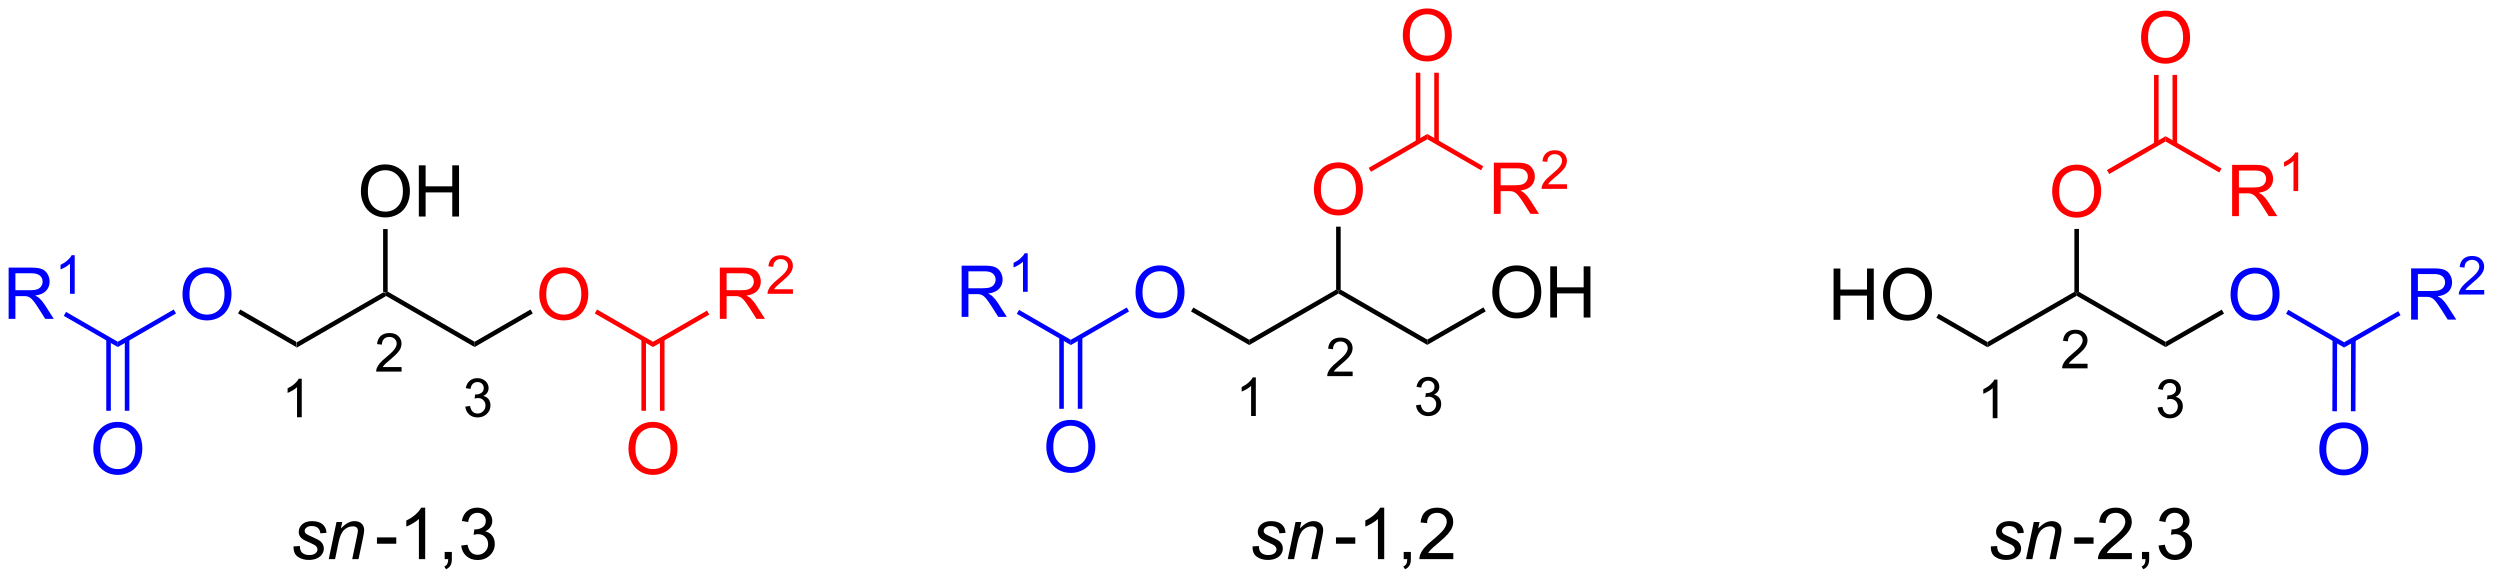 <?xml version="1.0" encoding="UTF-8"?>
<!DOCTYPE svg PUBLIC '-//W3C//DTD SVG 1.0//EN'
          'http://www.w3.org/TR/2001/REC-SVG-20010904/DTD/svg10.dtd'>
<svg stroke-dasharray="none" shape-rendering="auto" xmlns="http://www.w3.org/2000/svg" font-family="'Dialog'" text-rendering="auto" width="383" fill-opacity="1" color-interpolation="auto" color-rendering="auto" preserveAspectRatio="xMidYMid meet" font-size="12px" viewBox="0 0 383 89" fill="black" xmlns:xlink="http://www.w3.org/1999/xlink" stroke="black" image-rendering="auto" stroke-miterlimit="10" stroke-linecap="square" stroke-linejoin="miter" font-style="normal" stroke-width="1" height="89" stroke-dashoffset="0" font-weight="normal" stroke-opacity="1"
><!--Generated by the Batik Graphics2D SVG Generator--><defs id="genericDefs"
  /><g
  ><defs id="defs1"
    ><clipPath clipPathUnits="userSpaceOnUse" id="clipPath1"
      ><path d="M2.992 1.598 L289.534 1.598 L289.534 68.056 L2.992 68.056 L2.992 1.598 Z"
      /></clipPath
      ><clipPath clipPathUnits="userSpaceOnUse" id="clipPath2"
      ><path d="M24.256 85.29 L24.256 149.9 L302.832 149.9 L302.832 85.29 Z"
      /></clipPath
    ></defs
    ><g transform="scale(1.333,1.333) translate(-2.992,-1.598) matrix(1.029,0,0,1.029,-21.958,-86.131)"
    ><path d="M57.362 124.099 L57.362 123.51 L67.074 117.903 L67.329 118.05 L67.329 118.345 Z" stroke="none" clip-path="url(#clipPath2)"
    /></g
    ><g transform="matrix(1.371,0,0,1.371,-33.267,-116.972)"
    ><path d="M64.592 106.728 Q64.592 105.301 65.357 104.496 Q66.123 103.689 67.334 103.689 Q68.126 103.689 68.761 104.069 Q69.399 104.447 69.732 105.124 Q70.068 105.801 70.068 106.66 Q70.068 107.532 69.717 108.22 Q69.365 108.907 68.719 109.262 Q68.076 109.616 67.329 109.616 Q66.522 109.616 65.883 109.225 Q65.248 108.832 64.92 108.157 Q64.592 107.48 64.592 106.728 ZM65.373 106.738 Q65.373 107.775 65.928 108.371 Q66.485 108.965 67.326 108.965 Q68.18 108.965 68.732 108.363 Q69.287 107.762 69.287 106.657 Q69.287 105.957 69.05 105.436 Q68.813 104.915 68.357 104.629 Q67.904 104.34 67.337 104.34 Q66.532 104.34 65.951 104.894 Q65.373 105.447 65.373 106.738 ZM71.067 109.517 L71.067 103.79 L71.825 103.79 L71.825 106.142 L74.802 106.142 L74.802 103.79 L75.559 103.79 L75.559 109.517 L74.802 109.517 L74.802 106.816 L71.825 106.816 L71.825 109.517 L71.067 109.517 Z" stroke="none" clip-path="url(#clipPath2)"
    /></g
    ><g transform="matrix(1.371,0,0,1.371,-33.267,-116.972)"
    ><path d="M67.584 117.903 L67.329 118.05 L67.074 117.903 L67.074 110.912 L67.584 110.912 Z" stroke="none" clip-path="url(#clipPath2)"
    /></g
    ><g transform="matrix(1.371,0,0,1.371,-33.267,-116.972)"
    ><path d="M67.329 118.345 L67.329 118.05 L67.584 117.903 L77.296 123.51 L77.296 124.099 Z" stroke="none" clip-path="url(#clipPath2)"
    /></g
    ><g fill="red" transform="matrix(1.371,0,0,1.371,-33.267,-116.972)" stroke="red"
    ><path d="M84.525 118.236 Q84.525 116.809 85.291 116.005 Q86.057 115.197 87.268 115.197 Q88.059 115.197 88.695 115.578 Q89.333 115.955 89.666 116.632 Q90.002 117.309 90.002 118.169 Q90.002 119.041 89.65 119.729 Q89.299 120.416 88.653 120.77 Q88.01 121.124 87.262 121.124 Q86.455 121.124 85.817 120.734 Q85.182 120.341 84.853 119.666 Q84.525 118.989 84.525 118.236 ZM85.307 118.247 Q85.307 119.283 85.861 119.88 Q86.419 120.473 87.26 120.473 Q88.114 120.473 88.666 119.872 Q89.221 119.27 89.221 118.166 Q89.221 117.466 88.984 116.945 Q88.747 116.424 88.291 116.138 Q87.838 115.848 87.27 115.848 Q86.466 115.848 85.885 116.403 Q85.307 116.955 85.307 118.247 Z" stroke="none" clip-path="url(#clipPath2)"
    /></g
    ><g transform="matrix(1.371,0,0,1.371,-33.267,-116.972)"
    ><path d="M77.296 124.099 L77.296 123.51 L83.544 119.903 L83.799 120.344 Z" stroke="none" clip-path="url(#clipPath2)"
    /></g
    ><g fill="blue" transform="matrix(1.371,0,0,1.371,-33.267,-116.972)" stroke="blue"
    ><path d="M44.658 118.236 Q44.658 116.809 45.424 116.005 Q46.19 115.197 47.4 115.197 Q48.192 115.197 48.828 115.578 Q49.465 115.955 49.799 116.632 Q50.135 117.309 50.135 118.169 Q50.135 119.041 49.783 119.729 Q49.432 120.416 48.786 120.77 Q48.143 121.124 47.395 121.124 Q46.588 121.124 45.95 120.734 Q45.315 120.341 44.986 119.666 Q44.658 118.989 44.658 118.236 ZM45.44 118.247 Q45.44 119.283 45.994 119.88 Q46.551 120.473 47.393 120.473 Q48.247 120.473 48.799 119.872 Q49.353 119.27 49.353 118.166 Q49.353 117.466 49.117 116.945 Q48.88 116.424 48.424 116.138 Q47.971 115.848 47.403 115.848 Q46.598 115.848 46.018 116.403 Q45.44 116.955 45.44 118.247 Z" stroke="none" clip-path="url(#clipPath2)"
    /></g
    ><g transform="matrix(1.371,0,0,1.371,-33.267,-116.972)"
    ><path d="M57.362 123.51 L57.362 124.099 L50.863 120.347 L51.118 119.905 Z" stroke="none" clip-path="url(#clipPath2)"
    /></g
    ><g fill="red" transform="matrix(1.371,0,0,1.371,-33.267,-116.972)" stroke="red"
    ><path d="M90.73 120.347 L90.985 119.905 L97.229 123.51 L97.229 124.099 Z" stroke="none" clip-path="url(#clipPath2)"
    /></g
    ><g fill="red" transform="matrix(1.371,0,0,1.371,-33.267,-116.972)" stroke="red"
    ><path d="M104.701 120.951 L104.701 115.224 L107.24 115.224 Q108.006 115.224 108.404 115.378 Q108.803 115.531 109.04 115.922 Q109.279 116.312 109.279 116.786 Q109.279 117.396 108.883 117.815 Q108.49 118.232 107.665 118.344 Q107.967 118.49 108.123 118.63 Q108.454 118.935 108.751 119.391 L109.748 120.951 L108.795 120.951 L108.037 119.758 Q107.704 119.242 107.488 118.969 Q107.274 118.695 107.105 118.586 Q106.936 118.477 106.758 118.435 Q106.631 118.406 106.337 118.406 L105.459 118.406 L105.459 120.951 L104.701 120.951 ZM105.459 117.75 L107.087 117.75 Q107.608 117.75 107.899 117.643 Q108.193 117.536 108.344 117.299 Q108.498 117.062 108.498 116.786 Q108.498 116.38 108.201 116.12 Q107.907 115.857 107.272 115.857 L105.459 115.857 L105.459 117.75 Z" stroke="none" clip-path="url(#clipPath2)"
    /></g
    ><g fill="red" transform="matrix(1.371,0,0,1.371,-33.267,-116.972)" stroke="red"
    ><path d="M112.87 117.643 L112.87 118.15 L110.03 118.15 Q110.024 117.959 110.092 117.783 Q110.2 117.494 110.438 117.213 Q110.678 116.932 111.129 116.563 Q111.829 115.988 112.075 115.653 Q112.321 115.317 112.321 115.018 Q112.321 114.705 112.096 114.49 Q111.874 114.273 111.512 114.273 Q111.132 114.273 110.903 114.502 Q110.674 114.731 110.672 115.135 L110.129 115.08 Q110.186 114.473 110.549 114.156 Q110.913 113.838 111.524 113.838 Q112.143 113.838 112.503 114.182 Q112.864 114.523 112.864 115.029 Q112.864 115.287 112.758 115.537 Q112.653 115.785 112.407 116.061 Q112.163 116.336 111.594 116.817 Q111.12 117.215 110.985 117.358 Q110.85 117.5 110.762 117.643 L112.87 117.643 Z" stroke="none" clip-path="url(#clipPath2)"
    /></g
    ><g fill="red" transform="matrix(1.371,0,0,1.371,-33.267,-116.972)" stroke="red"
    ><path d="M97.229 124.099 L97.229 123.51 L103.264 120.026 L103.52 120.468 Z" stroke="none" clip-path="url(#clipPath2)"
    /></g
    ><g fill="red" transform="matrix(1.371,0,0,1.371,-33.267,-116.972)" stroke="red"
    ><path d="M94.492 135.499 Q94.492 134.072 95.258 133.268 Q96.023 132.46 97.234 132.46 Q98.026 132.46 98.662 132.841 Q99.299 133.218 99.633 133.895 Q99.969 134.572 99.969 135.432 Q99.969 136.304 99.617 136.992 Q99.266 137.679 98.62 138.033 Q97.977 138.387 97.229 138.387 Q96.422 138.387 95.784 137.997 Q95.148 137.604 94.82 136.929 Q94.492 136.252 94.492 135.499 ZM95.273 135.51 Q95.273 136.546 95.828 137.143 Q96.385 137.736 97.227 137.736 Q98.081 137.736 98.633 137.135 Q99.188 136.533 99.188 135.429 Q99.188 134.729 98.951 134.208 Q98.714 133.687 98.258 133.4 Q97.805 133.111 97.237 133.111 Q96.432 133.111 95.852 133.666 Q95.273 134.218 95.273 135.51 Z" stroke="none" clip-path="url(#clipPath2)"
    /></g
    ><g fill="red" transform="matrix(1.371,0,0,1.371,-33.267,-116.972)" stroke="red"
    ><path d="M95.938 123.207 L95.938 131.22 L96.448 131.22 L96.448 123.207 ZM98.01 123.207 L98.01 131.22 L98.52 131.22 L98.52 123.207 Z" stroke="none" clip-path="url(#clipPath2)"
    /></g
    ><g fill="blue" transform="matrix(1.371,0,0,1.371,-33.267,-116.972)" stroke="blue"
    ><path d="M43.677 119.903 L43.932 120.344 L37.428 124.099 L37.428 123.51 Z" stroke="none" clip-path="url(#clipPath2)"
    /></g
    ><g fill="blue" transform="matrix(1.371,0,0,1.371,-33.267,-116.972)" stroke="blue"
    ><path d="M25.229 120.951 L25.229 115.224 L27.768 115.224 Q28.533 115.224 28.932 115.378 Q29.33 115.531 29.567 115.922 Q29.807 116.312 29.807 116.786 Q29.807 117.396 29.411 117.815 Q29.018 118.232 28.192 118.344 Q28.494 118.49 28.65 118.63 Q28.981 118.935 29.278 119.391 L30.275 120.951 L29.322 120.951 L28.564 119.758 Q28.231 119.242 28.015 118.969 Q27.801 118.695 27.632 118.586 Q27.463 118.477 27.286 118.435 Q27.158 118.406 26.864 118.406 L25.986 118.406 L25.986 120.951 L25.229 120.951 ZM25.986 117.75 L27.614 117.75 Q28.135 117.75 28.426 117.643 Q28.721 117.536 28.872 117.299 Q29.025 117.062 29.025 116.786 Q29.025 116.38 28.729 116.12 Q28.434 115.857 27.799 115.857 L25.986 115.857 L25.986 117.75 Z" stroke="none" clip-path="url(#clipPath2)"
    /></g
    ><g fill="blue" transform="matrix(1.371,0,0,1.371,-33.267,-116.972)" stroke="blue"
    ><path d="M32.612 118.15 L32.085 118.15 L32.085 114.789 Q31.893 114.971 31.585 115.153 Q31.276 115.334 31.03 115.426 L31.03 114.916 Q31.471 114.707 31.802 114.412 Q32.133 114.115 32.272 113.838 L32.612 113.838 L32.612 118.15 Z" stroke="none" clip-path="url(#clipPath2)"
    /></g
    ><g fill="blue" transform="matrix(1.371,0,0,1.371,-33.267,-116.972)" stroke="blue"
    ><path d="M37.428 123.51 L37.428 124.099 L31.392 120.614 L31.647 120.172 Z" stroke="none" clip-path="url(#clipPath2)"
    /></g
    ><g fill="blue" transform="matrix(1.371,0,0,1.371,-33.267,-116.972)" stroke="blue"
    ><path d="M34.691 135.499 Q34.691 134.072 35.457 133.268 Q36.223 132.46 37.434 132.46 Q38.225 132.46 38.861 132.841 Q39.499 133.218 39.832 133.895 Q40.168 134.572 40.168 135.432 Q40.168 136.304 39.816 136.992 Q39.465 137.679 38.819 138.033 Q38.176 138.387 37.428 138.387 Q36.621 138.387 35.983 137.997 Q35.348 137.604 35.02 136.929 Q34.691 136.252 34.691 135.499 ZM35.473 135.51 Q35.473 136.546 36.027 137.143 Q36.585 137.736 37.426 137.736 Q38.28 137.736 38.832 137.135 Q39.387 136.533 39.387 135.429 Q39.387 134.729 39.15 134.208 Q38.913 133.687 38.457 133.4 Q38.004 133.111 37.436 133.111 Q36.632 133.111 36.051 133.666 Q35.473 134.218 35.473 135.51 Z" stroke="none" clip-path="url(#clipPath2)"
    /></g
    ><g fill="blue" transform="matrix(1.371,0,0,1.371,-33.267,-116.972)" stroke="blue"
    ><path d="M36.138 123.207 L36.138 131.22 L36.648 131.22 L36.648 123.207 ZM38.209 123.207 L38.209 131.22 L38.719 131.22 L38.719 123.207 Z" stroke="none" clip-path="url(#clipPath2)"
    /></g
    ><g transform="matrix(1.371,0,0,1.371,-33.267,-116.972)"
    ><path d="M57.067 146.375 L57.773 146.334 Q57.773 146.638 57.867 146.855 Q57.96 147.068 58.213 147.206 Q58.466 147.342 58.801 147.342 Q59.27 147.342 59.505 147.154 Q59.739 146.967 59.739 146.711 Q59.739 146.529 59.598 146.365 Q59.453 146.201 58.893 145.961 Q58.333 145.719 58.176 145.623 Q57.913 145.461 57.781 145.245 Q57.648 145.029 57.648 144.748 Q57.648 144.256 58.038 143.904 Q58.429 143.553 59.132 143.553 Q59.913 143.553 60.322 143.915 Q60.731 144.274 60.747 144.865 L60.054 144.912 Q60.038 144.537 59.788 144.318 Q59.538 144.099 59.083 144.099 Q58.716 144.099 58.512 144.269 Q58.309 144.435 58.309 144.631 Q58.309 144.826 58.484 144.974 Q58.601 145.076 59.091 145.287 Q59.903 145.638 60.114 145.842 Q60.45 146.165 60.45 146.631 Q60.45 146.938 60.26 147.235 Q60.07 147.532 59.682 147.711 Q59.294 147.888 58.765 147.888 Q58.046 147.888 57.544 147.532 Q57.038 147.178 57.067 146.375 ZM60.999 147.795 L61.867 143.646 L62.507 143.646 L62.356 144.368 Q62.773 143.943 63.135 143.748 Q63.499 143.553 63.88 143.553 Q64.382 143.553 64.669 143.826 Q64.958 144.099 64.958 144.555 Q64.958 144.787 64.856 145.282 L64.328 147.795 L63.622 147.795 L64.171 145.165 Q64.255 144.782 64.255 144.599 Q64.255 144.391 64.111 144.263 Q63.968 144.133 63.7 144.133 Q63.156 144.133 62.731 144.524 Q62.309 144.915 62.109 145.865 L61.708 147.795 L60.999 147.795 Z" stroke="none" clip-path="url(#clipPath2)"
    /></g
    ><g transform="matrix(1.371,0,0,1.371,-33.267,-116.972)"
    ><path d="M66.386 146.076 L66.386 145.368 L68.545 145.368 L68.545 146.076 L66.386 146.076 ZM71.777 147.795 L71.074 147.795 L71.074 143.313 Q70.818 143.555 70.407 143.797 Q69.996 144.04 69.667 144.162 L69.667 143.482 Q70.256 143.204 70.696 142.81 Q71.139 142.415 71.324 142.045 L71.777 142.045 L71.777 147.795 ZM73.955 147.795 L73.955 146.993 L74.757 146.993 L74.757 147.795 Q74.757 148.237 74.601 148.508 Q74.445 148.779 74.104 148.928 L73.908 148.628 Q74.132 148.529 74.236 148.339 Q74.343 148.151 74.354 147.795 L73.955 147.795 ZM75.803 146.282 L76.506 146.188 Q76.628 146.787 76.917 147.05 Q77.209 147.313 77.628 147.313 Q78.123 147.313 78.464 146.969 Q78.808 146.625 78.808 146.118 Q78.808 145.633 78.49 145.321 Q78.175 145.006 77.686 145.006 Q77.488 145.006 77.191 145.084 L77.269 144.467 Q77.339 144.474 77.381 144.474 Q77.831 144.474 78.191 144.24 Q78.55 144.006 78.55 143.516 Q78.55 143.131 78.287 142.878 Q78.027 142.623 77.613 142.623 Q77.201 142.623 76.928 142.881 Q76.654 143.138 76.576 143.654 L75.873 143.529 Q76.003 142.821 76.459 142.433 Q76.917 142.045 77.597 142.045 Q78.066 142.045 78.459 142.245 Q78.855 142.446 79.063 142.795 Q79.272 143.141 79.272 143.532 Q79.272 143.904 79.071 144.209 Q78.873 144.513 78.483 144.693 Q78.99 144.81 79.272 145.18 Q79.553 145.547 79.553 146.102 Q79.553 146.852 79.006 147.375 Q78.459 147.896 77.623 147.896 Q76.871 147.896 76.371 147.448 Q75.873 146.998 75.803 146.282 Z" stroke="none" clip-path="url(#clipPath2)"
    /></g
    ><g transform="matrix(1.371,0,0,1.371,-33.267,-116.972)"
    ><path d="M163.855 123.877 L163.855 123.288 L173.566 117.681 L173.821 117.829 L173.822 118.123 Z" stroke="none" clip-path="url(#clipPath2)"
    /></g
    ><g fill="red" transform="matrix(1.371,0,0,1.371,-33.267,-116.972)" stroke="red"
    ><path d="M171.084 106.506 Q171.084 105.079 171.85 104.274 Q172.616 103.467 173.827 103.467 Q174.618 103.467 175.254 103.847 Q175.892 104.225 176.225 104.902 Q176.561 105.579 176.561 106.438 Q176.561 107.311 176.209 107.998 Q175.858 108.686 175.212 109.04 Q174.569 109.394 173.821 109.394 Q173.014 109.394 172.376 109.003 Q171.741 108.61 171.413 107.936 Q171.084 107.258 171.084 106.506 ZM171.866 106.516 Q171.866 107.553 172.421 108.149 Q172.978 108.743 173.819 108.743 Q174.673 108.743 175.225 108.141 Q175.78 107.54 175.78 106.436 Q175.78 105.735 175.543 105.214 Q175.306 104.693 174.85 104.407 Q174.397 104.118 173.829 104.118 Q173.025 104.118 172.444 104.672 Q171.866 105.225 171.866 106.516 Z" stroke="none" clip-path="url(#clipPath2)"
    /></g
    ><g transform="matrix(1.371,0,0,1.371,-33.267,-116.972)"
    ><path d="M174.077 117.681 L173.821 117.829 L173.566 117.681 L173.566 110.65 L174.077 110.65 Z" stroke="none" clip-path="url(#clipPath2)"
    /></g
    ><g transform="matrix(1.371,0,0,1.371,-33.267,-116.972)"
    ><path d="M173.822 118.123 L173.821 117.829 L174.077 117.681 L183.755 123.269 L183.754 123.858 Z" stroke="none" clip-path="url(#clipPath2)"
    /></g
    ><g transform="matrix(1.371,0,0,1.371,-33.267,-116.972)"
    ><path d="M191.018 118.014 Q191.018 116.587 191.784 115.783 Q192.549 114.975 193.76 114.975 Q194.552 114.975 195.187 115.356 Q195.825 115.733 196.159 116.41 Q196.495 117.087 196.495 117.947 Q196.495 118.819 196.143 119.507 Q195.792 120.194 195.146 120.548 Q194.502 120.903 193.755 120.903 Q192.948 120.903 192.31 120.512 Q191.674 120.119 191.346 119.444 Q191.018 118.767 191.018 118.014 ZM191.799 118.025 Q191.799 119.061 192.354 119.658 Q192.911 120.251 193.752 120.251 Q194.607 120.251 195.159 119.65 Q195.713 119.048 195.713 117.944 Q195.713 117.244 195.476 116.723 Q195.239 116.202 194.784 115.916 Q194.331 115.626 193.763 115.626 Q192.958 115.626 192.377 116.181 Q191.799 116.733 191.799 118.025 ZM197.493 120.804 L197.493 115.077 L198.251 115.077 L198.251 117.429 L201.228 117.429 L201.228 115.077 L201.986 115.077 L201.986 120.804 L201.228 120.804 L201.228 118.103 L198.251 118.103 L198.251 120.804 L197.493 120.804 Z" stroke="none" clip-path="url(#clipPath2)"
    /></g
    ><g transform="matrix(1.371,0,0,1.371,-33.267,-116.972)"
    ><path d="M183.754 123.858 L183.755 123.269 L190.032 119.669 L190.286 120.112 Z" stroke="none" clip-path="url(#clipPath2)"
    /></g
    ><g fill="blue" transform="matrix(1.371,0,0,1.371,-33.267,-116.972)" stroke="blue"
    ><path d="M151.151 118.014 Q151.151 116.587 151.917 115.783 Q152.682 114.975 153.893 114.975 Q154.685 114.975 155.32 115.356 Q155.958 115.733 156.292 116.41 Q156.628 117.087 156.628 117.947 Q156.628 118.819 156.276 119.507 Q155.924 120.194 155.279 120.548 Q154.635 120.903 153.888 120.903 Q153.081 120.903 152.443 120.512 Q151.807 120.119 151.479 119.444 Q151.151 118.767 151.151 118.014 ZM151.932 118.025 Q151.932 119.061 152.487 119.658 Q153.044 120.251 153.885 120.251 Q154.74 120.251 155.292 119.65 Q155.846 119.048 155.846 117.944 Q155.846 117.244 155.609 116.723 Q155.372 116.202 154.917 115.916 Q154.464 115.626 153.896 115.626 Q153.091 115.626 152.51 116.181 Q151.932 116.733 151.932 118.025 Z" stroke="none" clip-path="url(#clipPath2)"
    /></g
    ><g transform="matrix(1.371,0,0,1.371,-33.267,-116.972)"
    ><path d="M163.855 123.288 L163.855 123.877 L157.356 120.125 L157.611 119.683 Z" stroke="none" clip-path="url(#clipPath2)"
    /></g
    ><g fill="blue" transform="matrix(1.371,0,0,1.371,-33.267,-116.972)" stroke="blue"
    ><path d="M150.17 119.681 L150.425 120.122 L143.921 123.877 L143.921 123.288 Z" stroke="none" clip-path="url(#clipPath2)"
    /></g
    ><g fill="blue" transform="matrix(1.371,0,0,1.371,-33.267,-116.972)" stroke="blue"
    ><path d="M131.721 120.729 L131.721 115.002 L134.26 115.002 Q135.026 115.002 135.424 115.156 Q135.823 115.309 136.06 115.7 Q136.299 116.091 136.299 116.564 Q136.299 117.174 135.904 117.593 Q135.51 118.01 134.685 118.122 Q134.987 118.268 135.143 118.408 Q135.474 118.713 135.771 119.169 L136.768 120.729 L135.815 120.729 L135.057 119.536 Q134.724 119.02 134.508 118.747 Q134.294 118.473 134.125 118.364 Q133.956 118.255 133.779 118.213 Q133.651 118.184 133.357 118.184 L132.479 118.184 L132.479 120.729 L131.721 120.729 ZM132.479 117.528 L134.107 117.528 Q134.627 117.528 134.919 117.421 Q135.214 117.314 135.364 117.078 Q135.518 116.841 135.518 116.564 Q135.518 116.158 135.221 115.898 Q134.927 115.635 134.292 115.635 L132.479 115.635 L132.479 117.528 Z" stroke="none" clip-path="url(#clipPath2)"
    /></g
    ><g fill="blue" transform="matrix(1.371,0,0,1.371,-33.267,-116.972)" stroke="blue"
    ><path d="M139.105 117.929 L138.577 117.929 L138.577 114.567 Q138.386 114.749 138.077 114.93 Q137.769 115.112 137.523 115.204 L137.523 114.694 Q137.964 114.485 138.294 114.19 Q138.626 113.893 138.765 113.616 L139.105 113.616 L139.105 117.929 Z" stroke="none" clip-path="url(#clipPath2)"
    /></g
    ><g fill="blue" transform="matrix(1.371,0,0,1.371,-33.267,-116.972)" stroke="blue"
    ><path d="M143.921 123.288 L143.921 123.877 L137.885 120.392 L138.14 119.951 Z" stroke="none" clip-path="url(#clipPath2)"
    /></g
    ><g fill="blue" transform="matrix(1.371,0,0,1.371,-33.267,-116.972)" stroke="blue"
    ><path d="M141.184 135.278 Q141.184 133.851 141.95 133.046 Q142.715 132.238 143.926 132.238 Q144.718 132.238 145.353 132.619 Q145.992 132.996 146.325 133.673 Q146.661 134.351 146.661 135.21 Q146.661 136.082 146.309 136.77 Q145.958 137.457 145.312 137.811 Q144.669 138.166 143.921 138.166 Q143.114 138.166 142.476 137.775 Q141.84 137.382 141.512 136.707 Q141.184 136.03 141.184 135.278 ZM141.965 135.288 Q141.965 136.324 142.52 136.921 Q143.077 137.514 143.919 137.514 Q144.773 137.514 145.325 136.913 Q145.88 136.311 145.88 135.207 Q145.88 134.507 145.643 133.986 Q145.406 133.465 144.95 133.179 Q144.497 132.889 143.929 132.889 Q143.124 132.889 142.544 133.444 Q141.965 133.996 141.965 135.288 Z" stroke="none" clip-path="url(#clipPath2)"
    /></g
    ><g fill="blue" transform="matrix(1.371,0,0,1.371,-33.267,-116.972)" stroke="blue"
    ><path d="M142.63 122.985 L142.63 130.999 L143.141 130.999 L143.141 122.985 ZM144.702 122.985 L144.702 130.999 L145.212 130.999 L145.212 122.985 Z" stroke="none" clip-path="url(#clipPath2)"
    /></g
    ><g transform="matrix(1.371,0,0,1.371,-33.267,-116.972)"
    ><path d="M164.231 146.375 L164.937 146.334 Q164.937 146.638 165.031 146.855 Q165.125 147.068 165.377 147.206 Q165.63 147.342 165.966 147.342 Q166.434 147.342 166.669 147.154 Q166.903 146.967 166.903 146.711 Q166.903 146.529 166.762 146.365 Q166.617 146.201 166.057 145.961 Q165.497 145.719 165.341 145.623 Q165.078 145.461 164.945 145.245 Q164.812 145.029 164.812 144.748 Q164.812 144.256 165.203 143.904 Q165.593 143.553 166.296 143.553 Q167.078 143.553 167.487 143.915 Q167.895 144.274 167.911 144.865 L167.218 144.912 Q167.203 144.537 166.953 144.318 Q166.703 144.099 166.247 144.099 Q165.88 144.099 165.677 144.269 Q165.473 144.435 165.473 144.631 Q165.473 144.826 165.648 144.974 Q165.765 145.076 166.255 145.287 Q167.067 145.638 167.278 145.842 Q167.614 146.165 167.614 146.631 Q167.614 146.938 167.424 147.235 Q167.234 147.532 166.846 147.711 Q166.458 147.888 165.929 147.888 Q165.21 147.888 164.708 147.532 Q164.203 147.178 164.231 146.375 ZM168.163 147.795 L169.031 143.646 L169.671 143.646 L169.52 144.368 Q169.937 143.943 170.299 143.748 Q170.663 143.553 171.044 143.553 Q171.546 143.553 171.833 143.826 Q172.122 144.099 172.122 144.555 Q172.122 144.787 172.02 145.282 L171.492 147.795 L170.786 147.795 L171.335 145.165 Q171.419 144.782 171.419 144.599 Q171.419 144.391 171.275 144.263 Q171.132 144.133 170.864 144.133 Q170.32 144.133 169.895 144.524 Q169.473 144.915 169.273 145.865 L168.872 147.795 L168.163 147.795 Z" stroke="none" clip-path="url(#clipPath2)"
    /></g
    ><g transform="matrix(1.371,0,0,1.371,-33.267,-116.972)"
    ><path d="M173.55 146.076 L173.55 145.368 L175.709 145.368 L175.709 146.076 L173.55 146.076 ZM178.941 147.795 L178.238 147.795 L178.238 143.313 Q177.982 143.555 177.571 143.797 Q177.16 144.04 176.832 144.162 L176.832 143.482 Q177.42 143.204 177.86 142.81 Q178.303 142.415 178.488 142.045 L178.941 142.045 L178.941 147.795 ZM181.119 147.795 L181.119 146.993 L181.921 146.993 L181.921 147.795 Q181.921 148.237 181.765 148.508 Q181.609 148.779 181.268 148.928 L181.072 148.628 Q181.296 148.529 181.4 148.339 Q181.507 148.151 181.518 147.795 L181.119 147.795 ZM186.66 147.118 L186.66 147.795 L182.873 147.795 Q182.865 147.54 182.957 147.305 Q183.1 146.92 183.417 146.545 Q183.738 146.17 184.339 145.678 Q185.272 144.912 185.6 144.464 Q185.928 144.016 185.928 143.618 Q185.928 143.201 185.628 142.915 Q185.332 142.625 184.85 142.625 Q184.342 142.625 184.037 142.93 Q183.732 143.235 183.73 143.774 L183.006 143.701 Q183.082 142.891 183.566 142.469 Q184.05 142.045 184.865 142.045 Q185.691 142.045 186.17 142.503 Q186.652 142.959 186.652 143.633 Q186.652 143.977 186.511 144.31 Q186.37 144.641 186.042 145.008 Q185.717 145.375 184.959 146.016 Q184.326 146.547 184.147 146.737 Q183.967 146.928 183.85 147.118 L186.66 147.118 Z" stroke="none" clip-path="url(#clipPath2)"
    /></g
    ><g fill="red" transform="matrix(1.371,0,0,1.371,-33.267,-116.972)" stroke="red"
    ><path d="M177.46 104.514 L177.204 104.072 L183.755 100.29 L183.755 100.879 Z" stroke="none" clip-path="url(#clipPath2)"
    /></g
    ><g fill="red" transform="matrix(1.371,0,0,1.371,-33.267,-116.972)" stroke="red"
    ><path d="M181.018 89.301 Q181.018 87.874 181.783 87.069 Q182.549 86.262 183.76 86.262 Q184.552 86.262 185.187 86.642 Q185.825 87.02 186.158 87.697 Q186.494 88.374 186.494 89.233 Q186.494 90.106 186.143 90.793 Q185.791 91.481 185.145 91.835 Q184.502 92.189 183.755 92.189 Q182.947 92.189 182.31 91.798 Q181.674 91.405 181.346 90.731 Q181.018 90.053 181.018 89.301 ZM181.799 89.311 Q181.799 90.348 182.354 90.944 Q182.911 91.538 183.752 91.538 Q184.606 91.538 185.158 90.936 Q185.713 90.335 185.713 89.231 Q185.713 88.53 185.476 88.009 Q185.239 87.488 184.783 87.202 Q184.33 86.913 183.763 86.913 Q182.958 86.913 182.377 87.468 Q181.799 88.02 181.799 89.311 Z" stroke="none" clip-path="url(#clipPath2)"
    /></g
    ><g fill="red" transform="matrix(1.371,0,0,1.371,-33.267,-116.972)" stroke="red"
    ><path d="M185.042 101.181 L185.042 93.445 L184.532 93.445 L184.532 101.181 ZM182.978 101.181 L182.978 93.445 L182.467 93.445 L182.467 101.181 Z" stroke="none" clip-path="url(#clipPath2)"
    /></g
    ><g fill="red" transform="matrix(1.371,0,0,1.371,-33.267,-116.972)" stroke="red"
    ><path d="M191.193 109.22 L191.193 103.493 L193.732 103.493 Q194.498 103.493 194.896 103.647 Q195.295 103.801 195.532 104.191 Q195.771 104.582 195.771 105.056 Q195.771 105.665 195.376 106.085 Q194.982 106.501 194.157 106.613 Q194.459 106.759 194.615 106.9 Q194.946 107.204 195.243 107.66 L196.24 109.22 L195.287 109.22 L194.529 108.027 Q194.196 107.512 193.98 107.238 Q193.766 106.965 193.597 106.855 Q193.428 106.746 193.251 106.704 Q193.123 106.676 192.829 106.676 L191.951 106.676 L191.951 109.22 L191.193 109.22 ZM191.951 106.019 L193.579 106.019 Q194.1 106.019 194.391 105.913 Q194.685 105.806 194.837 105.569 Q194.99 105.332 194.99 105.056 Q194.99 104.65 194.693 104.389 Q194.399 104.126 193.764 104.126 L191.951 104.126 L191.951 106.019 Z" stroke="none" clip-path="url(#clipPath2)"
    /></g
    ><g fill="red" transform="matrix(1.371,0,0,1.371,-33.267,-116.972)" stroke="red"
    ><path d="M199.362 105.912 L199.362 106.42 L196.522 106.42 Q196.516 106.228 196.584 106.053 Q196.692 105.764 196.93 105.482 Q197.171 105.201 197.622 104.832 Q198.321 104.258 198.567 103.922 Q198.813 103.586 198.813 103.287 Q198.813 102.975 198.588 102.76 Q198.366 102.543 198.005 102.543 Q197.624 102.543 197.395 102.772 Q197.167 103 197.165 103.404 L196.622 103.35 Q196.678 102.742 197.042 102.426 Q197.405 102.107 198.016 102.107 Q198.635 102.107 198.995 102.451 Q199.356 102.793 199.356 103.299 Q199.356 103.557 199.25 103.807 Q199.145 104.055 198.899 104.33 Q198.655 104.605 198.087 105.086 Q197.612 105.484 197.477 105.627 Q197.342 105.769 197.255 105.912 L199.362 105.912 Z" stroke="none" clip-path="url(#clipPath2)"
    /></g
    ><g fill="red" transform="matrix(1.371,0,0,1.371,-33.267,-116.972)" stroke="red"
    ><path d="M183.755 100.879 L183.755 100.29 L190.012 103.903 L189.757 104.345 Z" stroke="none" clip-path="url(#clipPath2)"
    /></g
    ><g transform="matrix(1.371,0,0,1.371,-33.267,-116.972)"
    ><path d="M164.594 131.801 L164.067 131.801 L164.067 128.44 Q163.875 128.621 163.567 128.803 Q163.258 128.985 163.012 129.077 L163.012 128.567 Q163.454 128.358 163.784 128.063 Q164.116 127.766 164.254 127.489 L164.594 127.489 L164.594 131.801 Z" stroke="none" clip-path="url(#clipPath2)"
    /></g
    ><g transform="matrix(1.371,0,0,1.371,-33.267,-116.972)"
    ><path d="M175.414 126.844 L175.414 127.352 L172.574 127.352 Q172.568 127.161 172.637 126.985 Q172.744 126.696 172.982 126.415 Q173.222 126.134 173.674 125.764 Q174.373 125.19 174.619 124.854 Q174.865 124.518 174.865 124.219 Q174.865 123.907 174.64 123.692 Q174.418 123.475 174.056 123.475 Q173.676 123.475 173.447 123.704 Q173.219 123.932 173.217 124.337 L172.674 124.282 Q172.73 123.675 173.094 123.358 Q173.457 123.04 174.068 123.04 Q174.687 123.04 175.047 123.384 Q175.408 123.725 175.408 124.231 Q175.408 124.489 175.303 124.739 Q175.197 124.987 174.951 125.263 Q174.707 125.538 174.138 126.018 Q173.664 126.417 173.529 126.559 Q173.394 126.702 173.306 126.844 L175.414 126.844 Z" stroke="none" clip-path="url(#clipPath2)"
    /></g
    ><g transform="matrix(1.371,0,0,1.371,-33.267,-116.972)"
    ><path d="M182.496 130.606 L183.023 130.536 Q183.115 130.985 183.332 131.182 Q183.55 131.379 183.865 131.379 Q184.236 131.379 184.492 131.122 Q184.75 130.864 184.75 130.483 Q184.75 130.12 184.511 129.885 Q184.275 129.649 183.908 129.649 Q183.759 129.649 183.537 129.708 L183.595 129.245 Q183.648 129.25 183.679 129.25 Q184.017 129.25 184.287 129.075 Q184.556 128.899 184.556 128.532 Q184.556 128.243 184.359 128.053 Q184.164 127.862 183.853 127.862 Q183.544 127.862 183.339 128.055 Q183.134 128.249 183.076 128.635 L182.548 128.542 Q182.646 128.01 182.988 127.719 Q183.332 127.428 183.841 127.428 Q184.193 127.428 184.488 127.579 Q184.785 127.729 184.941 127.991 Q185.097 128.25 185.097 128.543 Q185.097 128.823 184.947 129.051 Q184.798 129.28 184.505 129.415 Q184.886 129.502 185.097 129.78 Q185.308 130.055 185.308 130.471 Q185.308 131.034 184.898 131.426 Q184.488 131.817 183.861 131.817 Q183.296 131.817 182.921 131.481 Q182.548 131.143 182.496 130.606 Z" stroke="none" clip-path="url(#clipPath2)"
    /></g
    ><g transform="matrix(1.371,0,0,1.371,-33.267,-116.972)"
    ><path d="M57.983 131.949 L57.456 131.949 L57.456 128.588 Q57.264 128.769 56.956 128.951 Q56.647 129.133 56.401 129.225 L56.401 128.715 Q56.842 128.506 57.172 128.211 Q57.505 127.914 57.643 127.637 L57.983 127.637 L57.983 131.949 Z" stroke="none" clip-path="url(#clipPath2)"
    /></g
    ><g transform="matrix(1.371,0,0,1.371,-33.267,-116.972)"
    ><path d="M69.139 126.336 L69.139 126.844 L66.299 126.844 Q66.293 126.652 66.361 126.477 Q66.469 126.188 66.707 125.906 Q66.947 125.625 67.398 125.256 Q68.098 124.682 68.344 124.346 Q68.59 124.01 68.59 123.711 Q68.59 123.398 68.365 123.184 Q68.142 122.967 67.781 122.967 Q67.4 122.967 67.172 123.195 Q66.943 123.424 66.941 123.828 L66.398 123.773 Q66.455 123.166 66.818 122.85 Q67.182 122.531 67.793 122.531 Q68.412 122.531 68.771 122.875 Q69.133 123.217 69.133 123.723 Q69.133 123.981 69.027 124.231 Q68.922 124.479 68.676 124.754 Q68.432 125.029 67.863 125.51 Q67.389 125.908 67.254 126.051 Q67.119 126.193 67.031 126.336 L69.139 126.336 Z" stroke="none" clip-path="url(#clipPath2)"
    /></g
    ><g transform="matrix(1.371,0,0,1.371,-33.267,-116.972)"
    ><path d="M76.26 130.754 L76.787 130.684 Q76.879 131.133 77.095 131.33 Q77.314 131.527 77.629 131.527 Q78 131.527 78.255 131.27 Q78.513 131.012 78.513 130.631 Q78.513 130.268 78.275 130.033 Q78.039 129.797 77.672 129.797 Q77.523 129.797 77.3 129.856 L77.359 129.393 Q77.412 129.399 77.443 129.399 Q77.781 129.399 78.05 129.223 Q78.32 129.047 78.32 128.68 Q78.32 128.391 78.123 128.201 Q77.927 128.01 77.617 128.01 Q77.308 128.01 77.103 128.203 Q76.898 128.397 76.84 128.783 L76.312 128.69 Q76.41 128.158 76.752 127.867 Q77.095 127.576 77.605 127.576 Q77.957 127.576 78.252 127.727 Q78.549 127.877 78.705 128.139 Q78.861 128.399 78.861 128.691 Q78.861 128.971 78.711 129.199 Q78.562 129.428 78.269 129.562 Q78.65 129.65 78.861 129.928 Q79.072 130.203 79.072 130.619 Q79.072 131.182 78.662 131.574 Q78.252 131.965 77.625 131.965 Q77.06 131.965 76.685 131.629 Q76.312 131.291 76.26 130.754 Z" stroke="none" clip-path="url(#clipPath2)"
    /></g
    ><g transform="matrix(1.371,0,0,1.371,-33.267,-116.972)"
    ><path d="M246.351 124.125 L246.351 123.536 L256.063 117.929 L256.318 118.076 L256.318 118.371 Z" stroke="none" clip-path="url(#clipPath2)"
    /></g
    ><g fill="red" transform="matrix(1.371,0,0,1.371,-33.267,-116.972)" stroke="red"
    ><path d="M253.581 106.754 Q253.581 105.327 254.347 104.522 Q255.113 103.715 256.324 103.715 Q257.115 103.715 257.751 104.095 Q258.389 104.472 258.722 105.15 Q259.058 105.827 259.058 106.686 Q259.058 107.558 258.706 108.246 Q258.355 108.933 257.709 109.288 Q257.066 109.642 256.318 109.642 Q255.511 109.642 254.873 109.251 Q254.238 108.858 253.909 108.183 Q253.581 107.506 253.581 106.754 ZM254.363 106.764 Q254.363 107.801 254.917 108.397 Q255.475 108.991 256.316 108.991 Q257.17 108.991 257.722 108.389 Q258.277 107.788 258.277 106.683 Q258.277 105.983 258.04 105.462 Q257.803 104.941 257.347 104.655 Q256.894 104.366 256.326 104.366 Q255.521 104.366 254.941 104.92 Q254.363 105.472 254.363 106.764 Z" stroke="none" clip-path="url(#clipPath2)"
    /></g
    ><g transform="matrix(1.371,0,0,1.371,-33.267,-116.972)"
    ><path d="M256.574 117.929 L256.318 118.076 L256.063 117.929 L256.063 110.898 L256.574 110.898 Z" stroke="none" clip-path="url(#clipPath2)"
    /></g
    ><g transform="matrix(1.371,0,0,1.371,-33.267,-116.972)"
    ><path d="M256.318 118.371 L256.318 118.076 L256.574 117.929 L266.252 123.517 L266.251 124.106 Z" stroke="none" clip-path="url(#clipPath2)"
    /></g
    ><g fill="blue" transform="matrix(1.371,0,0,1.371,-33.267,-116.972)" stroke="blue"
    ><path d="M273.515 118.262 Q273.515 116.835 274.281 116.031 Q275.046 115.223 276.257 115.223 Q277.049 115.223 277.684 115.603 Q278.322 115.981 278.656 116.658 Q278.992 117.335 278.992 118.195 Q278.992 119.067 278.64 119.754 Q278.288 120.442 277.643 120.796 Q276.999 121.15 276.252 121.15 Q275.445 121.15 274.807 120.76 Q274.171 120.367 273.843 119.692 Q273.515 119.015 273.515 118.262 ZM274.296 118.273 Q274.296 119.309 274.851 119.906 Q275.408 120.499 276.249 120.499 Q277.104 120.499 277.656 119.898 Q278.21 119.296 278.21 118.192 Q278.21 117.492 277.973 116.971 Q277.736 116.45 277.281 116.163 Q276.827 115.874 276.26 115.874 Q275.455 115.874 274.874 116.429 Q274.296 116.981 274.296 118.273 Z" stroke="none" clip-path="url(#clipPath2)"
    /></g
    ><g transform="matrix(1.371,0,0,1.371,-33.267,-116.972)"
    ><path d="M266.251 124.106 L266.252 123.517 L272.529 119.917 L272.783 120.36 Z" stroke="none" clip-path="url(#clipPath2)"
    /></g
    ><g transform="matrix(1.371,0,0,1.371,-33.267,-116.972)"
    ><path d="M229.154 121.051 L229.154 115.325 L229.912 115.325 L229.912 117.676 L232.889 117.676 L232.889 115.325 L233.646 115.325 L233.646 121.051 L232.889 121.051 L232.889 118.351 L229.912 118.351 L229.912 121.051 L229.154 121.051 ZM234.679 118.262 Q234.679 116.835 235.445 116.031 Q236.21 115.223 237.421 115.223 Q238.213 115.223 238.848 115.603 Q239.486 115.981 239.82 116.658 Q240.155 117.335 240.155 118.195 Q240.155 119.067 239.804 119.754 Q239.452 120.442 238.807 120.796 Q238.163 121.15 237.416 121.15 Q236.609 121.15 235.971 120.76 Q235.335 120.367 235.007 119.692 Q234.679 119.015 234.679 118.262 ZM235.46 118.273 Q235.46 119.309 236.015 119.906 Q236.572 120.499 237.413 120.499 Q238.268 120.499 238.82 119.898 Q239.374 119.296 239.374 118.192 Q239.374 117.492 239.137 116.971 Q238.9 116.45 238.445 116.163 Q237.992 115.874 237.424 115.874 Q236.619 115.874 236.038 116.429 Q235.46 116.981 235.46 118.273 Z" stroke="none" clip-path="url(#clipPath2)"
    /></g
    ><g transform="matrix(1.371,0,0,1.371,-33.267,-116.972)"
    ><path d="M246.351 123.536 L246.351 124.125 L240.64 120.828 L240.895 120.386 Z" stroke="none" clip-path="url(#clipPath2)"
    /></g
    ><g transform="matrix(1.371,0,0,1.371,-33.267,-116.972)"
    ><path d="M246.728 146.375 L247.434 146.334 Q247.434 146.638 247.528 146.855 Q247.621 147.068 247.874 147.206 Q248.126 147.342 248.462 147.342 Q248.931 147.342 249.166 147.154 Q249.4 146.967 249.4 146.711 Q249.4 146.529 249.259 146.365 Q249.113 146.201 248.554 145.961 Q247.994 145.719 247.837 145.623 Q247.574 145.461 247.442 145.245 Q247.309 145.029 247.309 144.748 Q247.309 144.256 247.699 143.904 Q248.09 143.553 248.793 143.553 Q249.574 143.553 249.983 143.915 Q250.392 144.274 250.408 144.865 L249.715 144.912 Q249.699 144.537 249.449 144.318 Q249.199 144.099 248.744 144.099 Q248.376 144.099 248.173 144.269 Q247.97 144.435 247.97 144.631 Q247.97 144.826 248.145 144.974 Q248.262 145.076 248.751 145.287 Q249.564 145.638 249.775 145.842 Q250.111 146.165 250.111 146.631 Q250.111 146.938 249.921 147.235 Q249.731 147.532 249.343 147.711 Q248.955 147.888 248.426 147.888 Q247.707 147.888 247.205 147.532 Q246.699 147.178 246.728 146.375 ZM250.66 147.795 L251.528 143.646 L252.168 143.646 L252.017 144.368 Q252.434 143.943 252.796 143.748 Q253.16 143.553 253.541 143.553 Q254.043 143.553 254.33 143.826 Q254.619 144.099 254.619 144.555 Q254.619 144.787 254.517 145.282 L253.988 147.795 L253.283 147.795 L253.832 145.165 Q253.916 144.782 253.916 144.599 Q253.916 144.391 253.772 144.263 Q253.629 144.133 253.361 144.133 Q252.817 144.133 252.392 144.524 Q251.97 144.915 251.77 145.865 L251.369 147.795 L250.66 147.795 Z" stroke="none" clip-path="url(#clipPath2)"
    /></g
    ><g transform="matrix(1.371,0,0,1.371,-33.267,-116.972)"
    ><path d="M256.047 146.076 L256.047 145.368 L258.206 145.368 L258.206 146.076 L256.047 146.076 ZM262.485 147.118 L262.485 147.795 L258.698 147.795 Q258.69 147.54 258.781 147.305 Q258.925 146.92 259.242 146.545 Q259.563 146.17 260.164 145.678 Q261.096 144.912 261.425 144.464 Q261.753 144.016 261.753 143.618 Q261.753 143.201 261.453 142.915 Q261.156 142.625 260.675 142.625 Q260.167 142.625 259.862 142.93 Q259.557 143.235 259.555 143.774 L258.831 143.701 Q258.906 142.891 259.391 142.469 Q259.875 142.045 260.69 142.045 Q261.516 142.045 261.995 142.503 Q262.477 142.959 262.477 143.633 Q262.477 143.977 262.336 144.31 Q262.195 144.641 261.867 145.008 Q261.542 145.375 260.784 146.016 Q260.151 146.547 259.971 146.737 Q259.792 146.928 259.675 147.118 L262.485 147.118 ZM263.616 147.795 L263.616 146.993 L264.418 146.993 L264.418 147.795 Q264.418 148.237 264.262 148.508 Q264.106 148.779 263.764 148.928 L263.569 148.628 Q263.793 148.529 263.897 148.339 Q264.004 148.151 264.014 147.795 L263.616 147.795 ZM265.464 146.282 L266.167 146.188 Q266.289 146.787 266.578 147.05 Q266.87 147.313 267.289 147.313 Q267.784 147.313 268.125 146.969 Q268.469 146.625 268.469 146.118 Q268.469 145.633 268.151 145.321 Q267.836 145.006 267.346 145.006 Q267.149 145.006 266.852 145.084 L266.93 144.467 Q267 144.474 267.042 144.474 Q267.492 144.474 267.852 144.24 Q268.211 144.006 268.211 143.516 Q268.211 143.131 267.948 142.878 Q267.688 142.623 267.274 142.623 Q266.862 142.623 266.589 142.881 Q266.315 143.138 266.237 143.654 L265.534 143.529 Q265.664 142.821 266.12 142.433 Q266.578 142.045 267.258 142.045 Q267.727 142.045 268.12 142.245 Q268.516 142.446 268.724 142.795 Q268.932 143.141 268.932 143.532 Q268.932 143.904 268.732 144.209 Q268.534 144.513 268.143 144.693 Q268.651 144.81 268.932 145.18 Q269.214 145.547 269.214 146.102 Q269.214 146.852 268.667 147.375 Q268.12 147.896 267.284 147.896 Q266.531 147.896 266.031 147.448 Q265.534 146.998 265.464 146.282 Z" stroke="none" clip-path="url(#clipPath2)"
    /></g
    ><g fill="red" transform="matrix(1.371,0,0,1.371,-33.267,-116.972)" stroke="red"
    ><path d="M259.957 104.762 L259.701 104.32 L266.252 100.538 L266.252 101.127 Z" stroke="none" clip-path="url(#clipPath2)"
    /></g
    ><g fill="red" transform="matrix(1.371,0,0,1.371,-33.267,-116.972)" stroke="red"
    ><path d="M263.515 89.549 Q263.515 88.122 264.28 87.317 Q265.046 86.51 266.257 86.51 Q267.048 86.51 267.684 86.89 Q268.322 87.267 268.655 87.945 Q268.991 88.622 268.991 89.481 Q268.991 90.353 268.64 91.041 Q268.288 91.728 267.642 92.083 Q266.999 92.437 266.252 92.437 Q265.444 92.437 264.806 92.046 Q264.171 91.653 263.843 90.978 Q263.515 90.301 263.515 89.549 ZM264.296 89.559 Q264.296 90.596 264.851 91.192 Q265.408 91.786 266.249 91.786 Q267.103 91.786 267.655 91.184 Q268.21 90.583 268.21 89.478 Q268.21 88.778 267.973 88.257 Q267.736 87.736 267.28 87.45 Q266.827 87.161 266.259 87.161 Q265.455 87.161 264.874 87.715 Q264.296 88.267 264.296 89.559 Z" stroke="none" clip-path="url(#clipPath2)"
    /></g
    ><g fill="red" transform="matrix(1.371,0,0,1.371,-33.267,-116.972)" stroke="red"
    ><path d="M267.539 101.429 L267.539 93.693 L267.029 93.693 L267.029 101.429 ZM265.474 101.429 L265.474 93.693 L264.964 93.693 L264.964 101.429 Z" stroke="none" clip-path="url(#clipPath2)"
    /></g
    ><g fill="red" transform="matrix(1.371,0,0,1.371,-33.267,-116.972)" stroke="red"
    ><path d="M273.69 109.468 L273.69 103.741 L276.229 103.741 Q276.995 103.741 277.393 103.895 Q277.792 104.049 278.029 104.439 Q278.268 104.83 278.268 105.304 Q278.268 105.913 277.872 106.332 Q277.479 106.749 276.654 106.861 Q276.956 107.007 277.112 107.147 Q277.443 107.452 277.74 107.908 L278.737 109.468 L277.784 109.468 L277.026 108.275 Q276.693 107.76 276.477 107.486 Q276.263 107.213 276.094 107.103 Q275.925 106.994 275.747 106.952 Q275.62 106.924 275.325 106.924 L274.448 106.924 L274.448 109.468 L273.69 109.468 ZM274.448 106.267 L276.075 106.267 Q276.596 106.267 276.888 106.16 Q277.182 106.054 277.333 105.817 Q277.487 105.58 277.487 105.304 Q277.487 104.897 277.19 104.637 Q276.896 104.374 276.26 104.374 L274.448 104.374 L274.448 106.267 Z" stroke="none" clip-path="url(#clipPath2)"
    /></g
    ><g fill="red" transform="matrix(1.371,0,0,1.371,-33.267,-116.972)" stroke="red"
    ><path d="M281.074 106.668 L280.546 106.668 L280.546 103.306 Q280.355 103.488 280.046 103.67 Q279.738 103.851 279.491 103.943 L279.491 103.433 Q279.933 103.224 280.263 102.93 Q280.595 102.633 280.734 102.355 L281.074 102.355 L281.074 106.668 Z" stroke="none" clip-path="url(#clipPath2)"
    /></g
    ><g fill="red" transform="matrix(1.371,0,0,1.371,-33.267,-116.972)" stroke="red"
    ><path d="M266.252 101.127 L266.252 100.538 L272.509 104.151 L272.253 104.593 Z" stroke="none" clip-path="url(#clipPath2)"
    /></g
    ><g transform="matrix(1.371,0,0,1.371,-33.267,-116.972)"
    ><path d="M247.466 132.049 L246.939 132.049 L246.939 128.688 Q246.747 128.869 246.439 129.051 Q246.13 129.233 245.884 129.324 L245.884 128.815 Q246.325 128.606 246.655 128.311 Q246.988 128.014 247.126 127.737 L247.466 127.737 L247.466 132.049 Z" stroke="none" clip-path="url(#clipPath2)"
    /></g
    ><g transform="matrix(1.371,0,0,1.371,-33.267,-116.972)"
    ><path d="M257.536 125.967 L257.536 126.475 L254.696 126.475 Q254.69 126.284 254.758 126.108 Q254.866 125.819 255.104 125.538 Q255.344 125.256 255.796 124.887 Q256.495 124.313 256.741 123.977 Q256.987 123.641 256.987 123.342 Q256.987 123.03 256.762 122.815 Q256.54 122.598 256.178 122.598 Q255.797 122.598 255.569 122.827 Q255.34 123.055 255.338 123.46 L254.796 123.405 Q254.852 122.797 255.215 122.481 Q255.579 122.163 256.19 122.163 Q256.809 122.163 257.168 122.506 Q257.53 122.848 257.53 123.354 Q257.53 123.612 257.424 123.862 Q257.319 124.11 257.073 124.385 Q256.829 124.661 256.26 125.141 Q255.786 125.54 255.651 125.682 Q255.516 125.825 255.428 125.967 L257.536 125.967 Z" stroke="none" clip-path="url(#clipPath2)"
    /></g
    ><g transform="matrix(1.371,0,0,1.371,-33.267,-116.972)"
    ><path d="M265.368 130.854 L265.895 130.784 Q265.987 131.233 266.203 131.43 Q266.422 131.627 266.737 131.627 Q267.108 131.627 267.364 131.369 Q267.621 131.112 267.621 130.731 Q267.621 130.368 267.383 130.133 Q267.147 129.897 266.78 129.897 Q266.631 129.897 266.409 129.955 L266.467 129.493 Q266.52 129.498 266.551 129.498 Q266.889 129.498 267.159 129.323 Q267.428 129.147 267.428 128.78 Q267.428 128.491 267.231 128.301 Q267.035 128.11 266.725 128.11 Q266.416 128.11 266.211 128.303 Q266.006 128.496 265.947 128.883 L265.42 128.789 Q265.518 128.258 265.86 127.967 Q266.203 127.676 266.713 127.676 Q267.065 127.676 267.36 127.826 Q267.656 127.977 267.813 128.239 Q267.969 128.498 267.969 128.791 Q267.969 129.071 267.819 129.299 Q267.67 129.528 267.377 129.662 Q267.758 129.75 267.969 130.028 Q268.18 130.303 268.18 130.719 Q268.18 131.282 267.77 131.674 Q267.36 132.065 266.733 132.065 Q266.168 132.065 265.793 131.729 Q265.42 131.391 265.368 130.854 Z" stroke="none" clip-path="url(#clipPath2)"
    /></g
    ><g fill="blue" transform="matrix(1.371,0,0,1.371,-33.267,-116.972)" stroke="blue"
    ><path d="M279.713 120.383 L279.97 119.942 L286.203 123.565 L286.201 124.154 Z" stroke="none" clip-path="url(#clipPath2)"
    /></g
    ><g fill="blue" transform="matrix(1.371,0,0,1.371,-33.267,-116.972)" stroke="blue"
    ><path d="M293.691 121.034 L293.691 115.308 L296.23 115.308 Q296.995 115.308 297.394 115.462 Q297.792 115.615 298.029 116.006 Q298.269 116.396 298.269 116.87 Q298.269 117.48 297.873 117.899 Q297.48 118.316 296.654 118.428 Q296.956 118.573 297.113 118.714 Q297.443 119.019 297.74 119.475 L298.738 121.034 L297.784 121.034 L297.027 119.842 Q296.693 119.326 296.477 119.053 Q296.264 118.779 296.094 118.67 Q295.925 118.56 295.748 118.519 Q295.62 118.49 295.326 118.49 L294.448 118.49 L294.448 121.034 L293.691 121.034 ZM294.448 117.834 L296.076 117.834 Q296.597 117.834 296.889 117.727 Q297.183 117.62 297.334 117.383 Q297.488 117.146 297.488 116.87 Q297.488 116.464 297.191 116.204 Q296.896 115.941 296.261 115.941 L294.448 115.941 L294.448 117.834 Z" stroke="none" clip-path="url(#clipPath2)"
    /></g
    ><g fill="blue" transform="matrix(1.371,0,0,1.371,-33.267,-116.972)" stroke="blue"
    ><path d="M301.859 117.727 L301.859 118.234 L299.019 118.234 Q299.014 118.043 299.082 117.867 Q299.189 117.578 299.428 117.297 Q299.668 117.016 300.119 116.647 Q300.818 116.072 301.064 115.736 Q301.31 115.4 301.31 115.102 Q301.31 114.789 301.086 114.574 Q300.863 114.357 300.502 114.357 Q300.121 114.357 299.892 114.586 Q299.664 114.814 299.662 115.219 L299.119 115.164 Q299.176 114.557 299.539 114.24 Q299.902 113.922 300.514 113.922 Q301.133 113.922 301.492 114.266 Q301.853 114.607 301.853 115.113 Q301.853 115.371 301.748 115.621 Q301.642 115.869 301.396 116.145 Q301.152 116.42 300.584 116.9 Q300.109 117.299 299.974 117.441 Q299.84 117.584 299.752 117.727 L301.859 117.727 Z" stroke="none" clip-path="url(#clipPath2)"
    /></g
    ><g fill="blue" transform="matrix(1.371,0,0,1.371,-33.267,-116.972)" stroke="blue"
    ><path d="M286.201 124.154 L286.203 123.565 L292.255 120.094 L292.508 120.537 Z" stroke="none" clip-path="url(#clipPath2)"
    /></g
    ><g fill="blue" transform="matrix(1.371,0,0,1.371,-33.267,-116.972)" stroke="blue"
    ><path d="M283.432 135.554 Q283.432 134.127 284.197 133.322 Q284.963 132.515 286.174 132.515 Q286.965 132.515 287.601 132.895 Q288.239 133.273 288.572 133.95 Q288.908 134.627 288.908 135.487 Q288.908 136.359 288.557 137.046 Q288.205 137.734 287.559 138.088 Q286.916 138.442 286.168 138.442 Q285.361 138.442 284.723 138.052 Q284.088 137.658 283.76 136.984 Q283.432 136.307 283.432 135.554 ZM284.213 135.565 Q284.213 136.601 284.767 137.197 Q285.325 137.791 286.166 137.791 Q287.02 137.791 287.572 137.19 Q288.127 136.588 288.127 135.484 Q288.127 134.783 287.89 134.263 Q287.653 133.742 287.197 133.455 Q286.744 133.166 286.176 133.166 Q285.372 133.166 284.791 133.721 Q284.213 134.273 284.213 135.565 Z" stroke="none" clip-path="url(#clipPath2)"
    /></g
    ><g fill="blue" transform="matrix(1.371,0,0,1.371,-33.267,-116.972)" stroke="blue"
    ><path d="M284.913 123.258 L284.889 131.271 L285.4 131.272 L285.423 123.259 ZM286.984 123.264 L286.961 131.277 L287.471 131.278 L287.495 123.266 Z" stroke="none" clip-path="url(#clipPath2)"
    /></g
  ></g
></svg
>
